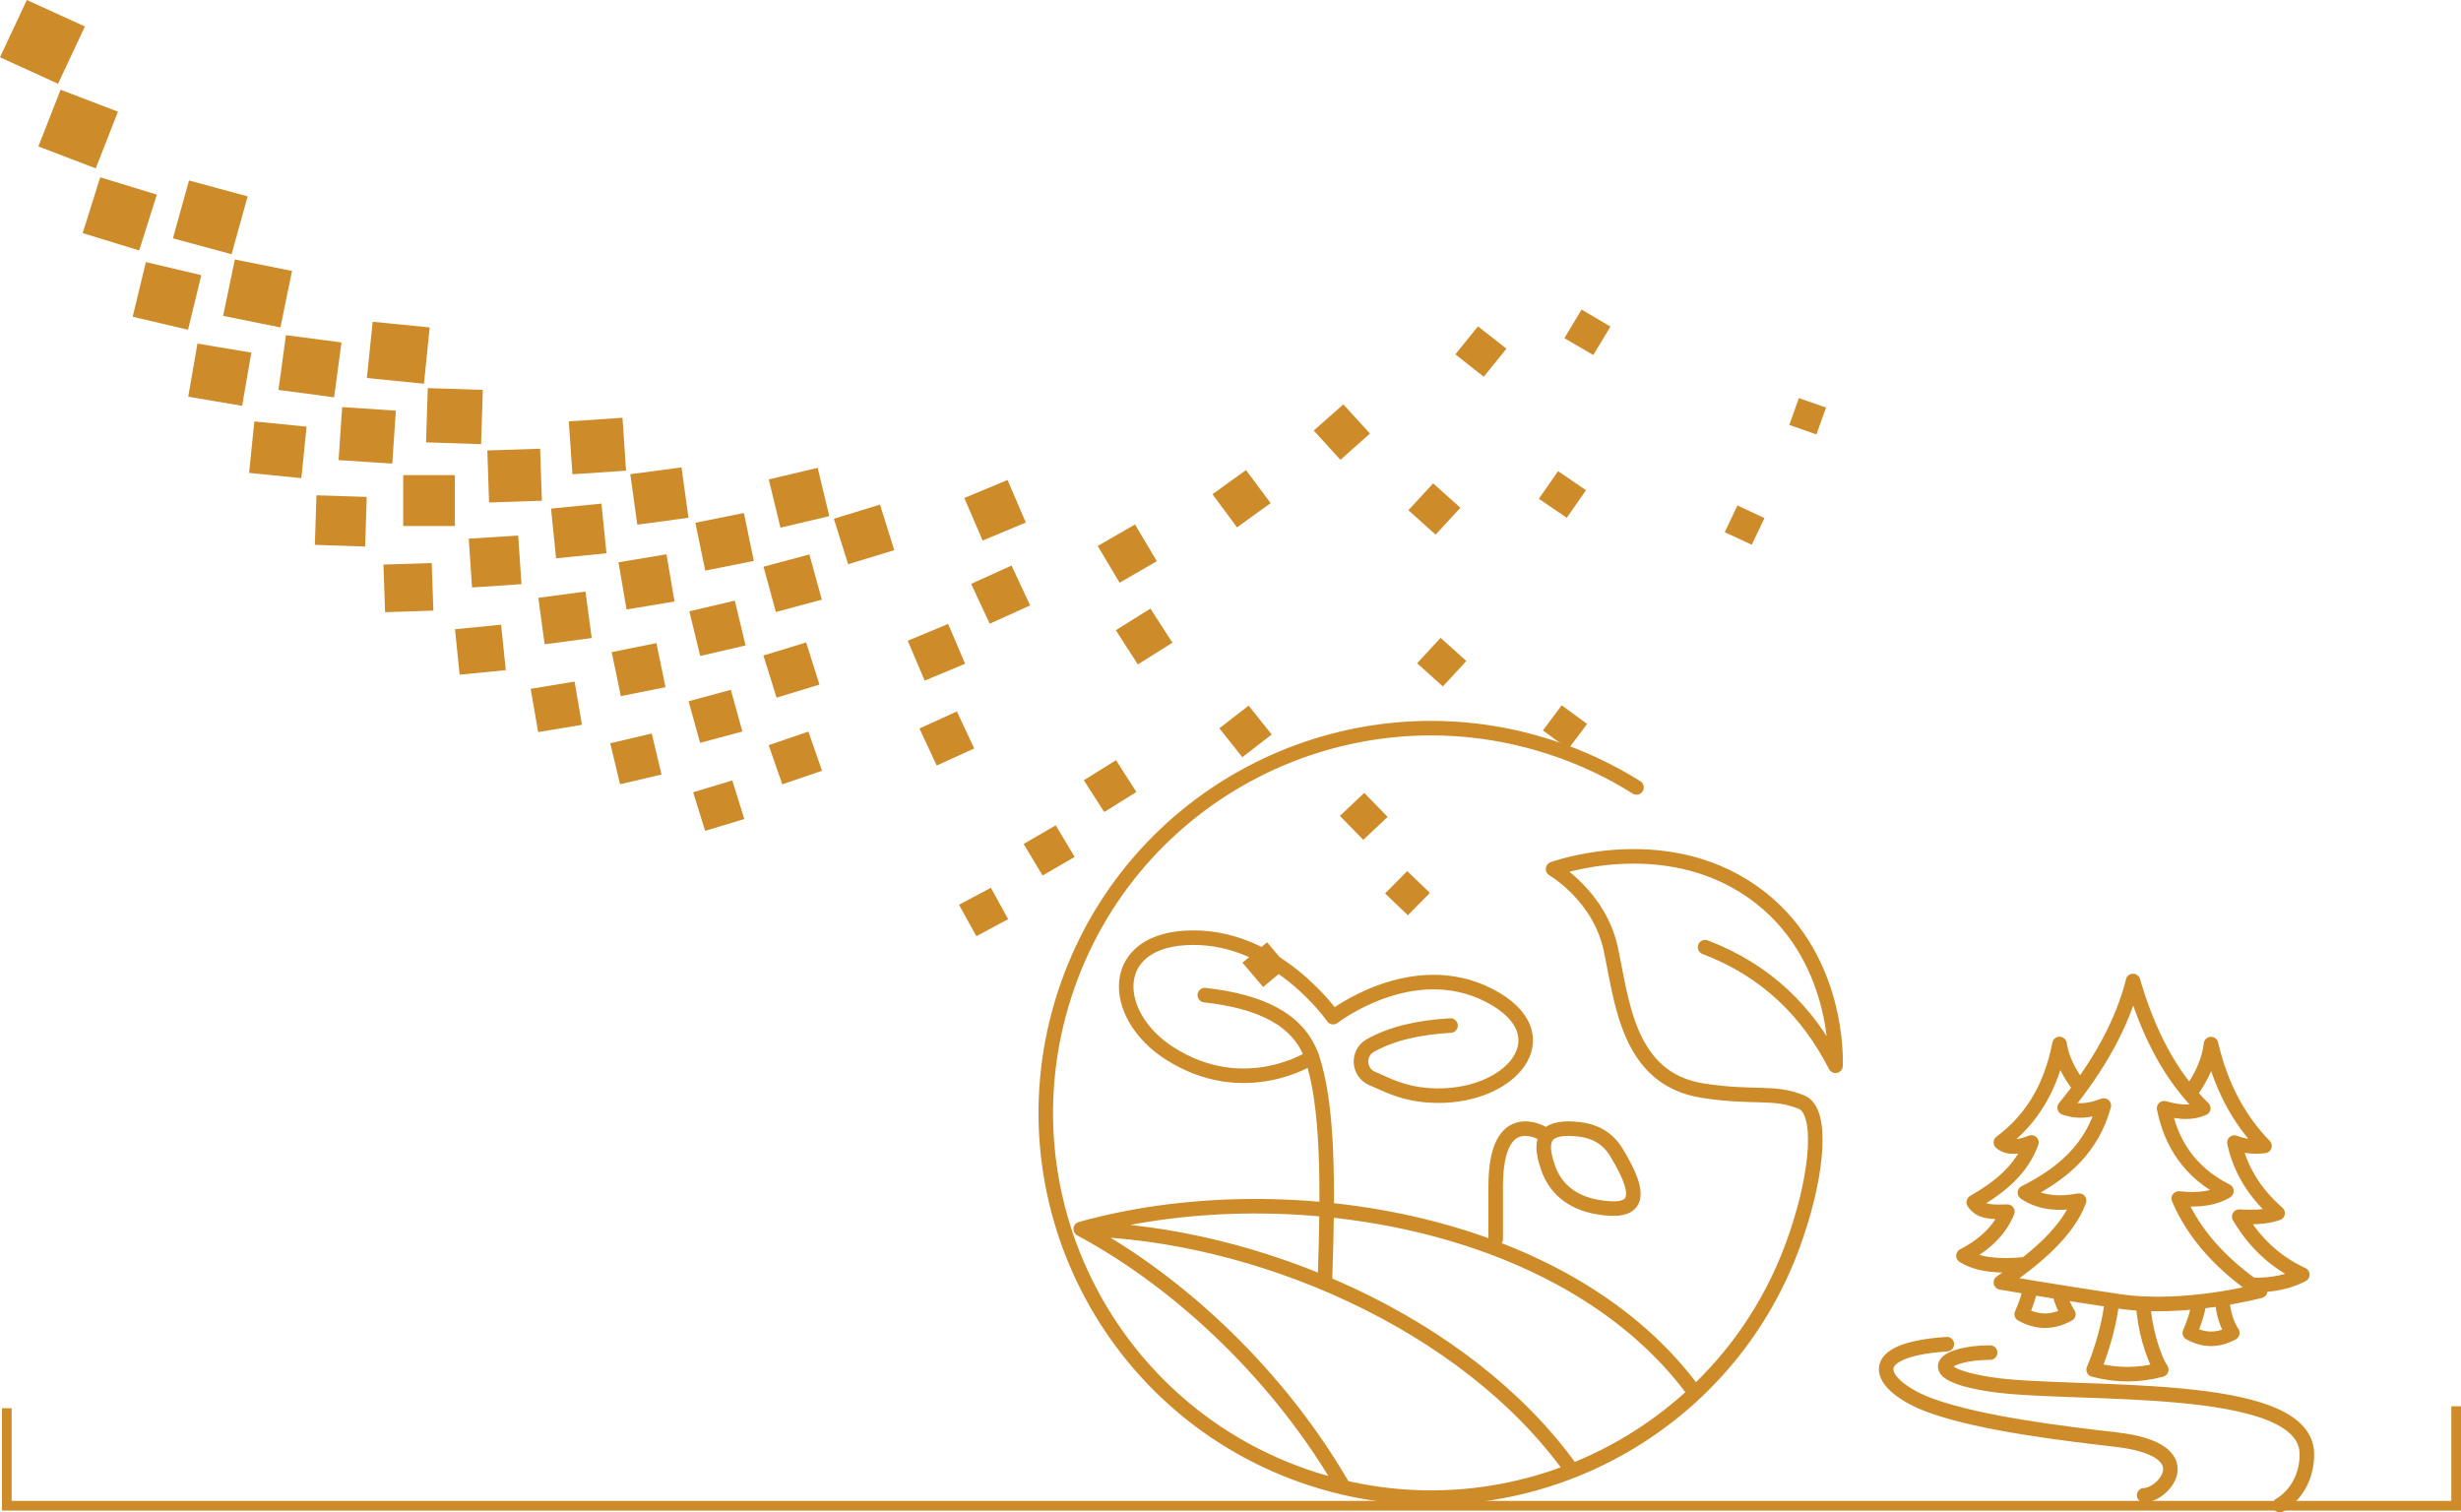 <?xml version="1.0" encoding="UTF-8"?>
<svg id="Layer_1" data-name="Layer 1" xmlns="http://www.w3.org/2000/svg" viewBox="0 0 253.9 156.02">
  <defs>
    <style>
      .cls-1 {
        fill: #cd8b2a;
      }

      .cls-2 {
        stroke-linecap: round;
        stroke-linejoin: round;
        stroke-width: 1.5px;
      }

      .cls-2, .cls-3 {
        fill: none;
        stroke: #cd8b2a;
      }
    </style>
  </defs>
  <polyline class="cls-3" points=".7 145.29 .7 155.35 253.4 155.35 253.4 145.09"/>
  <polygon class="cls-1" points="8.76 2.73 2.77 0 0 5.91 5.99 8.64 8.76 2.73"/>
  <polygon class="cls-1" points="12.17 11.52 6.25 9.26 3.96 15.11 9.88 17.37 12.17 11.52"/>
  <polygon class="cls-1" points="16.18 20.08 10.34 18.29 8.53 24.05 14.36 25.84 16.18 20.08"/>
  <polygon class="cls-1" points="20.77 28.39 15.05 27.04 13.69 32.68 19.4 34.02 20.77 28.39"/>
  <polygon class="cls-1" points="25.93 36.38 20.37 35.45 19.42 40.93 24.98 41.87 25.93 36.38"/>
  <polygon class="cls-1" points="31.63 44.02 26.24 43.48 25.7 48.79 31.09 49.33 31.63 44.02"/>
  <rect class="cls-1" x="32.6" y="51.14" width="5.12" height="5.19" transform="translate(-19.7 87.12) rotate(-88.12)"/>
  <polygon class="cls-1" points="44.54 58.09 39.56 58.25 39.73 63.16 44.71 63 44.54 58.09"/>
  <polygon class="cls-1" points="51.7 64.45 46.94 64.92 47.42 69.61 52.18 69.14 51.7 64.45"/>
  <polygon class="cls-1" points="59.28 70.32 54.75 71.07 55.52 75.53 60.04 74.78 59.28 70.32"/>
  <polygon class="cls-1" points="67.24 75.68 62.96 76.68 63.97 80.91 68.25 79.91 67.24 75.68"/>
  <polygon class="cls-1" points="75.55 80.52 71.51 81.74 72.75 85.72 76.79 84.5 75.55 80.52"/>
  <polygon class="cls-1" points="102.23 91.59 98.94 93.35 100.73 96.59 104.01 94.83 102.23 91.59"/>
  <polygon class="cls-1" points="130.72 97.22 128.18 99.32 130.32 101.83 132.85 99.72 130.72 97.22"/>
  <polygon class="cls-1" points="25.55 20.26 19.5 18.62 17.84 24.59 23.89 26.23 25.55 20.26"/>
  <polygon class="cls-1" points="30.13 27.95 24.23 26.77 23.02 32.59 28.93 33.78 30.13 27.95"/>
  <polygon class="cls-1" points="35.23 35.33 29.5 34.58 28.73 40.23 34.47 40.99 35.23 35.33"/>
  <polygon class="cls-1" points="40.84 42.37 35.3 42 34.93 47.47 40.47 47.83 40.84 42.37"/>
  <rect class="cls-1" x="41.6" y="49.02" width="5.33" height="5.25"/>
  <polygon class="cls-1" points="53.46 55.25 48.36 55.58 48.7 60.61 53.8 60.27 53.46 55.25"/>
  <polygon class="cls-1" points="60.4 61.03 55.54 61.68 56.19 66.47 61.05 65.83 60.4 61.03"/>
  <polygon class="cls-1" points="67.72 66.35 63.11 67.28 64.05 71.82 68.66 70.9 67.72 66.35"/>
  <polygon class="cls-1" points="75.4 71.17 71.04 72.35 72.23 76.64 76.59 75.47 75.4 71.17"/>
  <polygon class="cls-1" points="83.4 75.48 79.3 76.88 80.71 80.92 84.81 79.52 83.4 75.48"/>
  <polygon class="cls-1" points="108.92 85.15 105.61 87.07 107.56 90.33 110.87 88.41 108.92 85.15"/>
  <polygon class="cls-1" points="145.18 89.87 142.9 92.18 145.25 94.43 147.52 92.12 145.18 89.87"/>
  <polygon class="cls-1" points="44.33 33.78 38.45 33.2 37.85 39 43.74 39.59 44.33 33.78"/>
  <rect class="cls-1" x="44.08" y="40.09" width="5.6" height="5.68" transform="translate(2.47 88.41) rotate(-88.16)"/>
  <rect class="cls-1" x="50.37" y="46.38" width="5.45" height="5.37" transform="translate(-1.61 1.8) rotate(-1.91)"/>
  <polygon class="cls-1" points="62.05 51.96 56.85 52.47 57.37 57.6 62.57 57.08 62.05 51.96"/>
  <polygon class="cls-1" points="68.76 57.19 63.81 58.01 64.64 62.88 69.59 62.06 68.76 57.19"/>
  <polygon class="cls-1" points="75.81 61.97 71.12 63.07 72.24 67.68 76.92 66.59 75.81 61.97"/>
  <polygon class="cls-1" points="83.17 66.28 78.76 67.63 80.12 71.98 84.54 70.63 83.17 66.28"/>
  <polygon class="cls-1" points="98.72 73.4 94.86 75.16 96.64 78.98 100.51 77.22 98.72 73.4"/>
  <polygon class="cls-1" points="115.14 78.43 111.82 80.5 113.92 83.78 117.24 81.71 115.14 78.43"/>
  <polygon class="cls-1" points="140.75 81.8 138.24 84.18 140.65 86.65 143.16 84.28 140.75 81.8"/>
  <polygon class="cls-1" points="64.22 43.1 58.68 43.47 59.06 48.93 64.59 48.56 64.22 43.1"/>
  <polygon class="cls-1" points="70.31 48.22 65.03 48.92 65.75 54.13 71.03 53.42 70.31 48.22"/>
  <polygon class="cls-1" points="76.75 52.93 71.74 53.93 72.76 58.87 77.77 57.87 76.75 52.93"/>
  <polygon class="cls-1" points="83.5 57.2 78.77 58.47 80.05 63.14 84.79 61.87 83.5 57.2"/>
  <polygon class="cls-1" points="97.82 64.37 93.65 66.11 95.4 70.22 99.57 68.48 97.82 64.37"/>
  <polygon class="cls-1" points="128.82 72.8 125.8 75.14 128.17 78.12 131.2 75.78 128.82 72.8"/>
  <polygon class="cls-1" points="161.12 72.77 159.18 75.36 161.8 77.28 163.74 74.69 161.12 72.77"/>
  <polygon class="cls-1" points="84.36 48.27 79.31 49.46 80.52 54.44 85.56 53.25 84.36 48.27"/>
  <polygon class="cls-1" points="90.79 52.06 86.03 53.52 87.5 58.21 92.26 56.76 90.79 52.06"/>
  <polygon class="cls-1" points="104.36 58.35 100.19 60.24 102.11 64.35 106.28 62.46 104.36 58.35"/>
  <polygon class="cls-1" points="118.69 62.79 115.12 65.02 117.39 68.55 120.96 66.31 118.69 62.79"/>
  <polygon class="cls-1" points="148.63 65.81 146.2 68.43 148.86 70.82 151.28 68.2 148.63 65.81"/>
  <polygon class="cls-1" points="103.95 49.52 99.49 51.38 101.38 55.77 105.83 53.91 103.95 49.52"/>
  <polygon class="cls-1" points="117.1 54.11 113.25 56.33 115.51 60.12 119.35 57.9 117.1 54.11"/>
  <polygon class="cls-1" points="179.25 52.15 177.94 54.91 180.73 56.2 182.04 53.45 179.25 52.15"/>
  <polygon class="cls-1" points="128.55 48.5 125.09 50.99 127.62 54.41 131.09 51.91 128.55 48.5"/>
  <polygon class="cls-1" points="147.86 49.87 145.3 52.64 148.11 55.16 150.67 52.39 147.86 49.87"/>
  <polygon class="cls-1" points="160.75 48.61 158.76 51.46 161.64 53.42 163.63 50.58 160.75 48.61"/>
  <polygon class="cls-1" points="185.59 41.07 184.6 43.84 187.4 44.82 188.39 42.05 185.59 41.07"/>
  <polygon class="cls-1" points="138.59 41.72 135.54 44.42 138.29 47.44 141.34 44.73 138.59 41.72"/>
  <polygon class="cls-1" points="152.48 33.67 150.15 36.56 153.08 38.87 155.42 35.97 152.48 33.67"/>
  <polygon class="cls-1" points="163.17 31.94 161.4 34.89 164.38 36.63 166.15 33.69 163.17 31.94"/>
  <path class="cls-2" d="M135.35,109.06c1.65,4.87,1.71,12.84,1.34,23.07M149.65,105.81c-3.28.18-6.09.83-8.27,2.06-1.4.78-1.25,2.83.24,3.42,1.06.42,2.89,1.53,5.81,1.72,8.45.56,14.11-6.28,6.17-10.33-7.94-4.05-16.06,2.26-16.06,2.26,0,0-5.72-8.28-14.53-8.2-8.81.08-8.52,7.98-2.37,11.92,7.79,4.99,14.73.41,14.73.41M135.35,109.06c-1.4-3.96-5.42-5.76-11.05-6.39M154.31,127.83v-5.46c0-8.46,4.95-5.38,4.95-5.38M159.72,120.49c-1.15-3.22-.15-4.37,3.25-3.97,1.42.17,2.82.79,3.77,2.34,3.07,5,1.96,6.32-1.84,5.69-3.07-.51-4.53-2.23-5.18-4.05ZM111.5,126.8c10.46,5.62,20.63,15.37,27.13,26.68M111.5,126.8c17.99.39,39.67,9.55,50.58,24.77M111.5,126.8c20.52-5.74,49.58-1.21,62.88,16.26M168.84,81.24c-2.73-1.72-5.72-3.13-8.94-4.17-20.88-6.76-43.29,4.66-50.06,25.51-6.77,20.85,4.67,43.23,25.55,49.99,20.88,6.76,43.29-4.67,50.06-25.51,2.03-6.06,2.66-12.43.41-13.35-2.9-1.19-4.82-.36-10.15-1.18-7.81-1.2-8.36-9.25-9.54-14.68-1.18-5.43-5.94-8.19-5.94-8.19,0,0,11.26-4.14,20.52,2.31,9.26,6.45,8.62,17.99,8.62,17.99-2.85-5.56-7.12-9.83-13.46-12.24"/>
  <path class="cls-2" d="M200.86,138.68c-9.46.64-6.7,4.53-1.6,6.36,5.32,1.91,14.23,2.92,19.08,3.49,9.03,1.05,4.85,5.74,2.87,5.74M205.32,139.55c-4.74,0-7.5,2.12.04,3.28,8.41,1.3,32.64-.63,32.64,7.2,0,3.79-2.79,5.25-2.79,5.25M225.9,112.83c1.27-1.7,2.01-3.41,2.21-5.11.99,4.26,2.83,7.76,5.52,10.51-1.11.12-2.16.03-3.11-.35.61,2.82,2.12,5.24,4.46,7.28-.93.33-2.19.48-3.96.36,1.55,2.63,3.67,4.68,6.51,5.99-1.33.69-2.98,1.12-5.22,1.06M214.6,112.2c-1.18-1.5-1.89-2.99-2.12-4.49-.8,4.12-2.63,7.62-6.05,10.16.77.65,1.89.49,3.15,0-1,2.79-3.27,4.63-5.95,6.17.68,1.05,1.9,1.02,3.47.97-.74,1.84-2.24,3.36-4.53,4.55,1.5.95,3.73,1.15,6.44.87M226.89,134.37c-.17,1.06-.51,2.1-.97,3.15,1.46.81,2.93.81,4.39,0-.58-.89-.94-2.02-1.04-3.4M209.5,132.88c-.21.91-.52,1.81-.92,2.71,1.6.89,3.21.89,4.81,0-.41-.63-.72-1.37-.92-2.21M217.88,134.16c-.12,1.95-1.04,5.23-1.88,7.15,2.33.62,4.65.62,6.98,0-.91-1.39-1.78-4.53-1.86-6.76M220.06,101.21c1.55,5.28,3.77,9.72,7.25,13.13-1.06.45-2.23.51-4.04,0,.72,3.58,2.62,6.63,6.43,8.54-1.06.69-2.75,1.02-4.92.77,1.58,3.73,4.47,6.86,8.4,9.53,0,0-7.8,2.09-14.58,1.08-7.1-1.06-12.17-1.95-12.17-1.95,3.86-2.64,6.96-5.39,8.07-8.44-2.13.41-4.06.22-5.59-.82,3.89-1.95,6.94-4.56,8.14-8.99-1.5.56-2.72.7-4.04.22,3.55-4.34,5.95-8.69,7.06-13.06Z"/>
</svg>